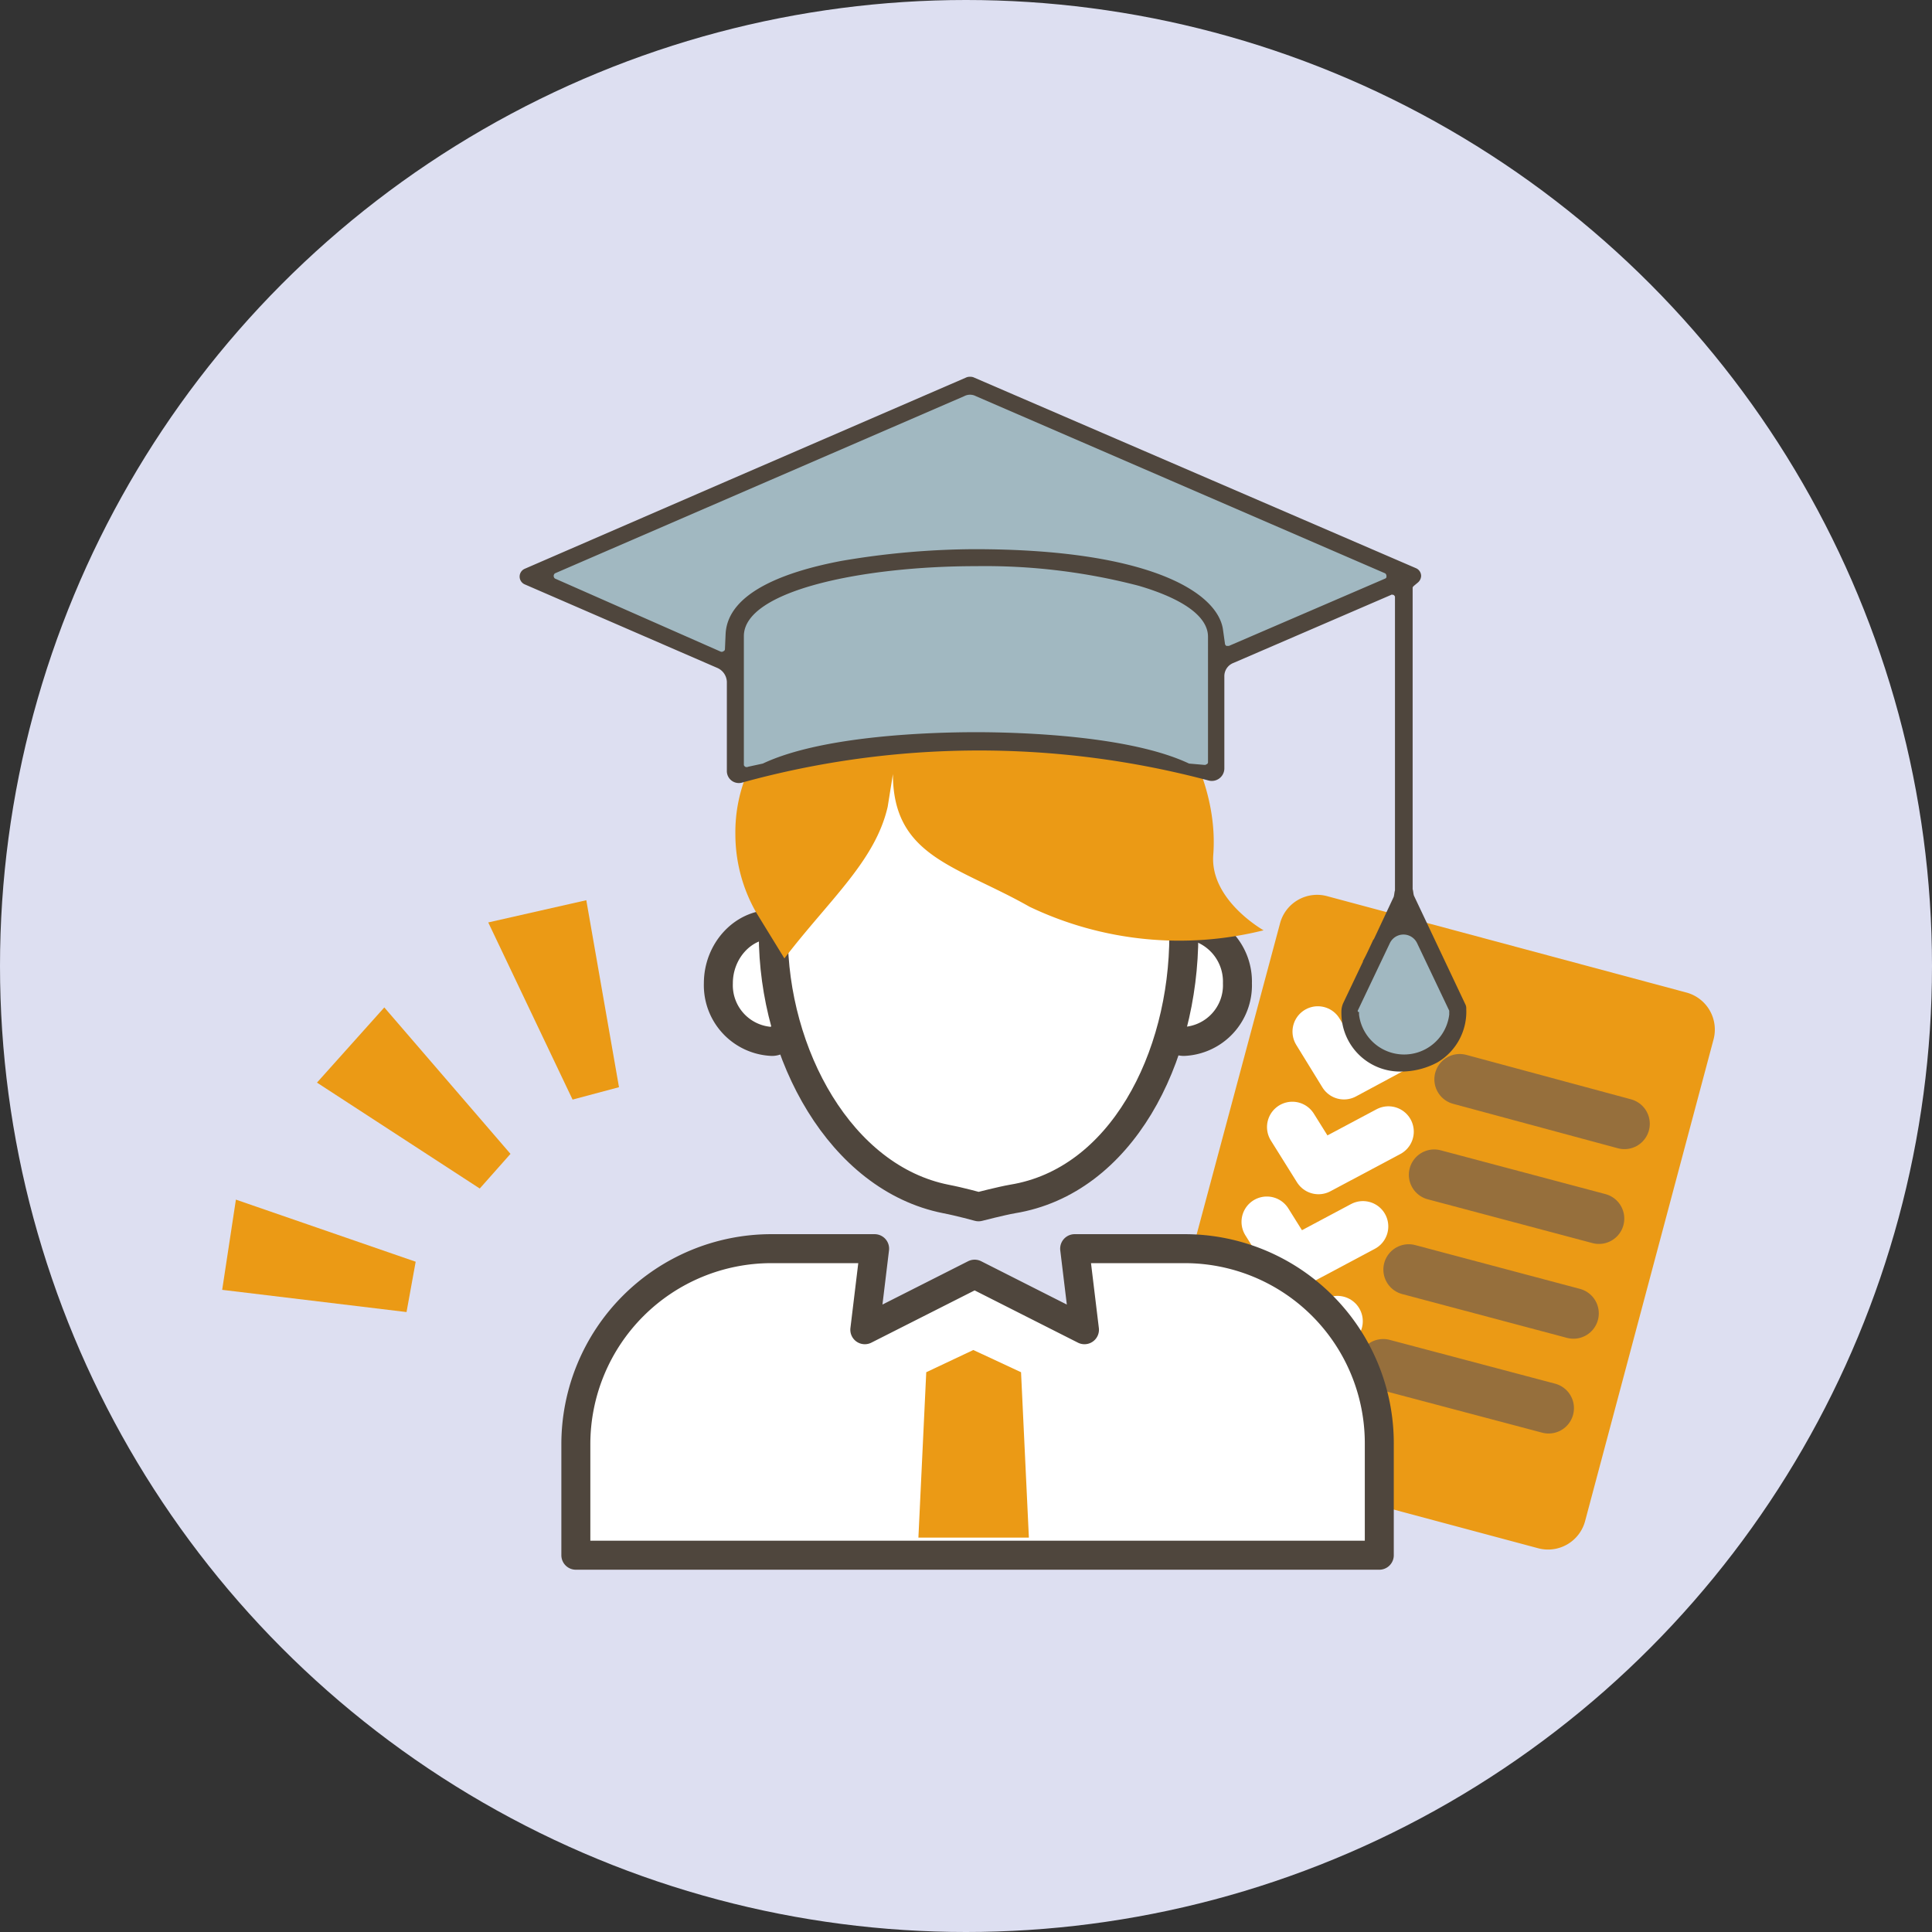 <svg xmlns="http://www.w3.org/2000/svg" width="200" height="200" viewBox="0 0 200 200">
  <rect x="0" y="0" width="200" height="200" fill="#333333" stroke="none"/>
  <g id="グループ_618" data-name="グループ 618" transform="translate(-1243 -2268)">
    <circle id="楕円形_8" data-name="楕円形 8" cx="100" cy="100" r="100" transform="translate(1243 2268)" fill="#dddff1"/>
    <g id="グループ_606" data-name="グループ 606" transform="translate(1266 2306.975)">
      <g id="グループ_602" data-name="グループ 602" transform="translate(0 54.215)">
        <path id="パス_2230" data-name="パス 2230" d="M54.235,99.455,50.851,80.1,40.7,82.4l8.73,18.34Z" transform="translate(-13.157 -80.1)" fill="#eb9a15"/>
        <path id="パス_2231" data-name="パス 2231" d="M21.47,96.5l-6.97,7.783,16.851,10.963,3.181-3.587Z" transform="translate(-4.687 -85.401)" fill="#eb9a15"/>
        <path id="パス_2232" data-name="パス 2232" d="M1.421,125.9,0,135.239l19.084,2.3.947-5.211Z" transform="translate(0 -94.905)" fill="#eb9a15"/>
      </g>
      <g id="グループ_605" data-name="グループ 605" transform="translate(36.612 25.454)">
        <g id="グループ_604" data-name="グループ 604" transform="translate(59.402 28.204)">
          <g id="グループ_603" data-name="グループ 603">
            <path id="パス_2233" data-name="パス 2233" d="M144.87,136.951a3.971,3.971,0,0,1-2.842-4.94L155.36,82.27a3.971,3.971,0,0,1,4.94-2.842l37.086,9.948a3.971,3.971,0,0,1,2.842,4.94l-13.264,49.741a3.971,3.971,0,0,1-4.94,2.842Z" transform="translate(-141.876 -79.276)" fill="#eb9a15"/>
          </g>
          <line id="線_15" data-name="線 15" x1="17.054" y1="4.602" transform="translate(32.094 19.1)" fill="none" stroke="#966f3c" stroke-linecap="round" stroke-linejoin="round" stroke-miterlimit="10" stroke-width="5.247"/>
          <path id="パス_2234" data-name="パス 2234" d="M177.48,100.741l-7.173,3.857-2.707-4.4" transform="translate(-150.192 -86.04)" fill="none" stroke="#fff" stroke-linecap="round" stroke-linejoin="round" stroke-miterlimit="10" stroke-width="5.247"/>
          <line id="線_16" data-name="線 16" x1="17.054" y1="4.534" transform="translate(29.454 28.981)" fill="none" stroke="#966f3c" stroke-linecap="round" stroke-linejoin="round" stroke-miterlimit="10" stroke-width="5.247"/>
          <path id="パス_2235" data-name="パス 2235" d="M173.648,115.274l-7.241,3.857L163.7,114.8" transform="translate(-148.931 -90.76)" fill="none" stroke="#fff" stroke-linecap="round" stroke-linejoin="round" stroke-miterlimit="10" stroke-width="5.247"/>
          <line id="線_17" data-name="線 17" x1="17.054" y1="4.534" transform="translate(26.815 38.793)" fill="none" stroke="#966f3c" stroke-linecap="round" stroke-linejoin="round" stroke-miterlimit="10" stroke-width="5.247"/>
          <path id="パス_2236" data-name="パス 2236" d="M169.748,129.774l-7.241,3.857L159.8,129.3" transform="translate(-147.67 -95.447)" fill="none" stroke="#fff" stroke-linecap="round" stroke-linejoin="round" stroke-miterlimit="10" stroke-width="5.247"/>
          <line id="線_18" data-name="線 18" x1="17.122" y1="4.534" transform="translate(24.176 48.606)" fill="none" stroke="#966f3c" stroke-linecap="round" stroke-linejoin="round" stroke-miterlimit="10" stroke-width="5.247"/>
          <path id="パス_2237" data-name="パス 2237" d="M165.848,144.274l-7.241,3.857L155.9,143.8" transform="translate(-146.41 -100.134)" fill="none" stroke="#fff" stroke-linecap="round" stroke-linejoin="round" stroke-miterlimit="10" stroke-width="5.247"/>
        </g>
        <path id="パス_2238" data-name="パス 2238" d="M151.558,89.891a5.82,5.82,0,0,1-5.549,6.023c-3.045,0-3.045-12.114,0-12.114A5.927,5.927,0,0,1,151.558,89.891Z" transform="translate(-83.072 -52.534)" fill="#fff" stroke="#4f463d" stroke-linecap="round" stroke-linejoin="round" stroke-miterlimit="10" stroke-width="3"/>
        <path id="パス_2239" data-name="パス 2239" d="M75.9,89.891a5.82,5.82,0,0,0,5.549,6.023c3.045,0,3.045-12.114,0-12.114S75.9,86.575,75.9,89.891Z" transform="translate(-61.147 -52.534)" fill="#fff" stroke="#4f463d" stroke-linecap="round" stroke-linejoin="round" stroke-miterlimit="10" stroke-width="3"/>
        <path id="パス_2240" data-name="パス 2240" d="M126.8,73.181c0,12.79-6.5,25.513-17.731,27.34-1.15.2-3.519.812-3.519.812s-1.963-.541-3.384-.812C91.27,98.356,84.3,85.565,84.3,73.113c0-14.076,8.324-25.513,21.317-25.513S126.8,59.1,126.8,73.181Z" transform="translate(-63.862 -40.833)" fill="#fff" stroke="#4f463d" stroke-linecap="round" stroke-linejoin="round" stroke-miterlimit="10" stroke-width="3"/>
        <path id="パス_2241" data-name="パス 2241" d="M133.181,69.475s-5.549-3.113-5.211-7.783C128.85,50.458,118.5,37.6,106.923,37.6c-10.151,0-13.873,6.294-13.873,6.294a13.7,13.7,0,0,0-2.91.338,15,15,0,0,0-6.361,3.248A15.909,15.909,0,0,0,78.5,59.526a16.343,16.343,0,0,0,2.166,8.121l2.91,4.737c4.67-6.091,9.407-10.083,10.693-15.7L94.81,53.3c0,8.595,6.632,9.474,14.144,13.738A35.974,35.974,0,0,0,133.181,69.475Z" transform="translate(-61.987 -37.6)" fill="#eb9a15"/>
        <path id="パス_2242" data-name="パス 2242" d="M117.1,133.4H105.736l1.015,8.392-11.369-5.752-11.369,5.752,1.015-8.392H74.335A20.246,20.246,0,0,0,54.1,153.635v11.5h83.172v-11.5A20.145,20.145,0,0,0,117.1,133.4Z" transform="translate(-54.1 -68.568)" fill="#fff" stroke="#4f463d" stroke-linecap="round" stroke-linejoin="round" stroke-miterlimit="10" stroke-width="3"/>
        <path id="パス_2243" data-name="パス 2243" d="M117.937,168.323H106.5l.812-17.122,4.873-2.3,4.94,2.3Z" transform="translate(-71.039 -73.578)" fill="#eb9a15"/>
      </g>
      <path id="パス_2244" data-name="パス 2244" d="M48.2,21.023l20.235,9.407L69.179,41.8S90.9,37.873,99.5,38.618a157.775,157.775,0,0,1,18.813,3.113l.474-11.775L137.869,21.7,93.61,1.6Z" transform="translate(-15.581 -0.509)" fill="#a1b8c1"/>
      <path id="パス_2245" data-name="パス 2245" d="M178.186,82.6s4.6,8.527,5.346,8.933c.744.338-.474,6.564-5.955,5.482s-4.6-5.414-4.6-5.414Z" transform="translate(-55.898 -26.693)" fill="#a1b8c1"/>
      <path id="パス_2246" data-name="パス 2246" d="M136.928,71.946h.135A8,8,0,0,0,140.515,71a6.092,6.092,0,0,0,2.978-5.549.859.859,0,0,0-.068-.406l-5.346-11.3c-.068-.2-.068-.474-.135-.677v-31.2c0-.068.068-.135.135-.2l.406-.338a.94.94,0,0,0,.338-.677.879.879,0,0,0-.541-.812L92.466.076a1.153,1.153,0,0,0-.677,0l-24.7,10.693L46.041,19.9a.88.88,0,0,0,0,1.624l19.964,8.662a1.643,1.643,0,0,1,.947,1.421v9.2a1.24,1.24,0,0,0,1.624,1.218,92.323,92.323,0,0,1,48.252-.2,1.3,1.3,0,0,0,1.624-1.218V31.071a1.466,1.466,0,0,1,.947-1.421l16.31-7.038c.068-.068.2,0,.271,0,.068.068.135.135.135.2V53.2c-.068.2-.068.474-.135.677l-2.03,4.331a.066.066,0,0,1-.068.068c-.406.88-.812,1.76-1.083,2.233v.068l-2.03,4.263a2.162,2.162,0,0,0-.2.947A6.076,6.076,0,0,0,136.928,71.946Zm-20.167-32.01c0,.068-.068.2-.135.2s-.068.068-.135.068h-.135l-1.557-.135c-6.158-2.91-17.528-3.248-22.062-3.248-4.6,0-15.9.338-22.062,3.248l-1.557.338c-.068.068-.2,0-.271,0-.068-.068-.135-.135-.135-.2V26.875c0-4.737,12.384-7.241,24.024-7.241a63.059,63.059,0,0,1,16.851,2.03c4.6,1.353,7.173,3.181,7.173,5.279V39.936ZM135.1,20.919l-16.174,6.97h-.271c-.068-.068-.135-.135-.135-.2l-.2-1.421c-.474-3.857-7.512-8.392-25.716-8.392A83.461,83.461,0,0,0,78.8,19.092c-5.346,1.015-11.775,3.113-11.978,7.58l-.068,1.557c0,.068-.068.2-.135.2s-.068.068-.135.068h-.135l-17.189-7.58a.338.338,0,0,1,0-.541L91.519,2.038a1.294,1.294,0,0,1,1.218,0L135.1,20.378a.352.352,0,0,1,.135.271C135.236,20.784,135.236,20.852,135.1,20.919Zm-2.842,44.733,3.316-6.97a1.562,1.562,0,0,1,2.842,0l3.316,6.97v.406a4.705,4.705,0,0,1-9.339,0v-.271C132.259,65.788,132.259,65.72,132.259,65.652Z" transform="translate(-14.708)" fill="#4f463d"/>
    </g>
  </g>
</svg>
